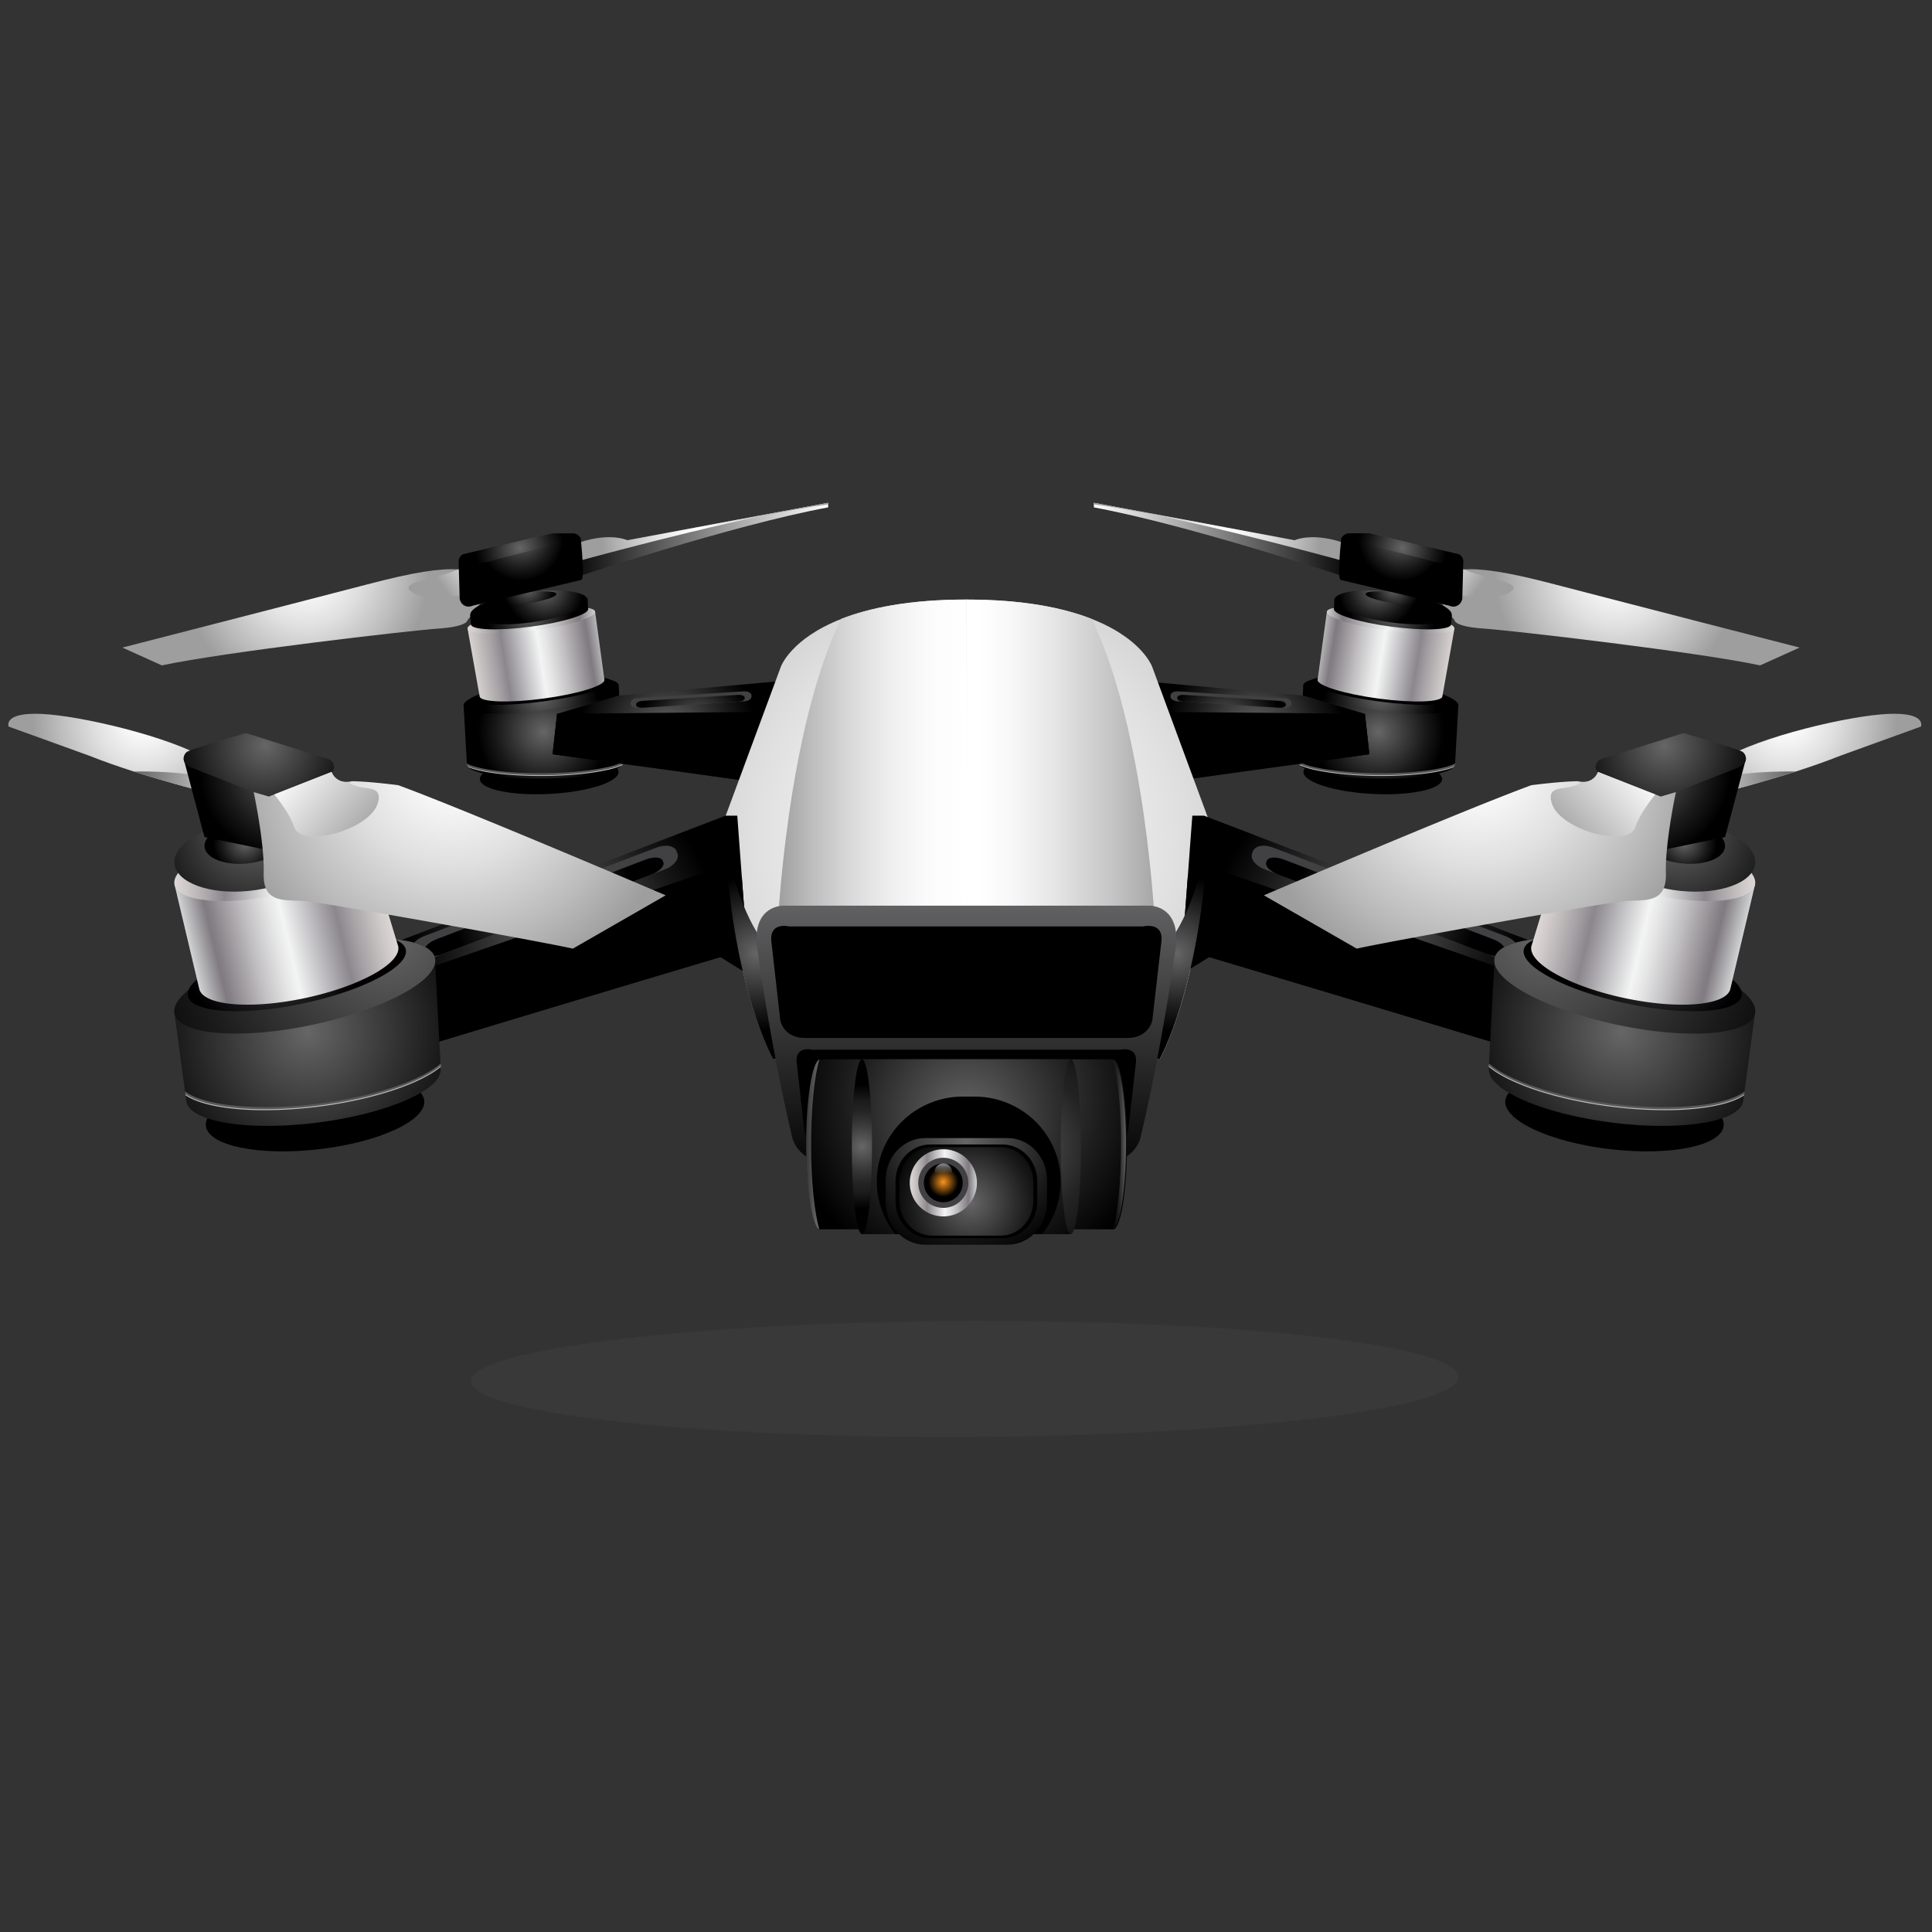 <svg xmlns="http://www.w3.org/2000/svg" xmlns:xlink="http://www.w3.org/1999/xlink" viewBox="0 0 1080 1080"><rect x="0" y="0" width="1080" height="1080" fill="#333333" stroke="none"/><defs><style>.cls-1{fill:url(#radial-gradient);}.cls-2{isolation:isolate;}.cls-3{fill:url(#linear-gradient);}.cls-4{fill:url(#radial-gradient-2);}.cls-5{fill:url(#radial-gradient-3);}.cls-6{fill:url(#linear-gradient-2);}.cls-7{fill:url(#radial-gradient-4);}.cls-8{fill:#bcbec0;}.cls-9{fill:url(#radial-gradient-5);}.cls-10{fill:url(#radial-gradient-6);}.cls-11{fill:url(#Silver);}.cls-12{fill:url(#Silver-2);}.cls-13{fill:url(#radial-gradient-7);}.cls-14{fill:url(#radial-gradient-8);}.cls-15{fill:url(#radial-gradient-9);}.cls-16{fill:url(#radial-gradient-10);}.cls-17{fill:url(#radial-gradient-11);}.cls-18{fill:#58595b;}.cls-19{fill:url(#radial-gradient-12);}.cls-20,.cls-87{fill:#414042;}.cls-21{fill:url(#radial-gradient-13);}.cls-22{fill:url(#linear-gradient-3);}.cls-23{fill:url(#radial-gradient-14);}.cls-24{fill:url(#radial-gradient-15);}.cls-25{fill:url(#linear-gradient-4);}.cls-26{fill:url(#radial-gradient-16);}.cls-27{fill:url(#radial-gradient-17);}.cls-28{fill:url(#radial-gradient-18);}.cls-29{fill:url(#Silver-3);}.cls-30{fill:url(#Silver-4);}.cls-31{fill:url(#radial-gradient-19);}.cls-32{fill:url(#radial-gradient-20);}.cls-33{fill:url(#radial-gradient-21);}.cls-34{fill:url(#radial-gradient-22);}.cls-35{fill:url(#radial-gradient-23);}.cls-36{fill:url(#radial-gradient-24);}.cls-37{fill:url(#radial-gradient-25);}.cls-38{fill:url(#radial-gradient-26);}.cls-39{fill:url(#linear-gradient-5);}.cls-40{fill:url(#radial-gradient-27);}.cls-41{fill:url(#linear-gradient-6);}.cls-42{fill:url(#linear-gradient-7);}.cls-43{fill:url(#radial-gradient-28);}.cls-44{fill:url(#radial-gradient-29);}.cls-45{fill:url(#radial-gradient-30);}.cls-46{fill:url(#radial-gradient-31);}.cls-47{fill:url(#radial-gradient-32);}.cls-48{fill:url(#Silver-5);}.cls-49{fill:url(#Silver-6);}.cls-50{fill:url(#radial-gradient-33);}.cls-51{fill:url(#radial-gradient-34);}.cls-52{fill:url(#radial-gradient-35);}.cls-53{fill:url(#radial-gradient-36);}.cls-54{fill:url(#radial-gradient-37);}.cls-55{fill:url(#linear-gradient-8);}.cls-56{fill:url(#radial-gradient-38);}.cls-57{fill:url(#radial-gradient-39);}.cls-58{fill:url(#linear-gradient-9);}.cls-59{fill:url(#radial-gradient-40);}.cls-60{fill:url(#radial-gradient-41);}.cls-61{fill:url(#radial-gradient-42);}.cls-62{fill:url(#radial-gradient-43);}.cls-63{fill:url(#radial-gradient-44);}.cls-64{fill:url(#Silver-7);}.cls-65{fill:url(#Silver-8);}.cls-66{fill:url(#radial-gradient-45);}.cls-67{fill:url(#radial-gradient-46);}.cls-68{fill:url(#radial-gradient-47);}.cls-69{fill:url(#radial-gradient-48);}.cls-70{fill:url(#radial-gradient-49);}.cls-71{fill:url(#linear-gradient-10);}.cls-72{fill:url(#radial-gradient-50);}.cls-73{fill:url(#linear-gradient-11);}.cls-74{fill:url(#radial-gradient-51);}.cls-75{fill:url(#radial-gradient-52);}.cls-76{fill:url(#radial-gradient-53);}.cls-77{fill:url(#radial-gradient-54);}.cls-78{fill:url(#radial-gradient-55);}.cls-79{fill:url(#radial-gradient-56);}.cls-80{fill:url(#Silver-9);}.cls-81,.cls-82{opacity:0.6;mix-blend-mode:screen;}.cls-81{fill:url(#linear-gradient-12);}.cls-82{fill:url(#linear-gradient-13);}.cls-83{fill:none;stroke:#f7941e;stroke-miterlimit:10;stroke-width:0.15px;}.cls-84{fill:url(#radial-gradient-57);}.cls-85{fill:url(#linear-gradient-14);}.cls-86{mask:url(#mask);}.cls-87{opacity:0.5;}</style><radialGradient id="radial-gradient" cx="1055.81" cy="784.93" r="204.85" gradientTransform="matrix(-1.35, 0, 0.01, -0.16, 1954.94, 890.79)" gradientUnits="userSpaceOnUse"><stop offset="0" stop-color="#fff"></stop><stop offset="0.12" stop-color="#d1d1d1"></stop><stop offset="0.3" stop-color="#939392"></stop><stop offset="0.48" stop-color="#5f5f5e"></stop><stop offset="0.64" stop-color="#363635"></stop><stop offset="0.78" stop-color="#191918"></stop><stop offset="0.91" stop-color="#070706"></stop><stop offset="1" stop-color="#010100"></stop></radialGradient><linearGradient id="linear-gradient" x1="316.09" y1="302.03" x2="462.93" y2="302.03" gradientUnits="userSpaceOnUse"><stop offset="0"></stop><stop offset="1" stop-color="#fff"></stop></linearGradient><radialGradient id="radial-gradient-2" cx="389.51" cy="298.01" r="53.28" gradientUnits="userSpaceOnUse"><stop offset="0" stop-color="#fff"></stop><stop offset="0.17" stop-color="#f7f7f7"></stop><stop offset="0.44" stop-color="#e0e0e0"></stop><stop offset="0.77" stop-color="#bbb"></stop><stop offset="1" stop-color="#9e9e9e"></stop></radialGradient><radialGradient id="radial-gradient-3" cx="170.91" cy="320.24" r="68.5" xlink:href="#radial-gradient-2"></radialGradient><linearGradient id="linear-gradient-2" x1="248.13" y1="329.03" x2="270.21" y2="313.02" gradientUnits="userSpaceOnUse"><stop offset="0" stop-color="#9e9e9e"></stop><stop offset="1" stop-color="#fff"></stop></linearGradient><radialGradient id="radial-gradient-4" cx="303.81" cy="409.15" r="36.57" gradientUnits="userSpaceOnUse"><stop offset="0" stop-color="#666"></stop><stop offset="0.08" stop-color="#5d5d5d"></stop><stop offset="0.71" stop-color="#1a1a1a"></stop><stop offset="1"></stop></radialGradient><radialGradient id="radial-gradient-5" cx="302.5" cy="388.83" r="31.49" xlink:href="#radial-gradient-4"></radialGradient><radialGradient id="radial-gradient-6" cx="295.11" cy="367.72" r="11.53" xlink:href="#radial-gradient-4"></radialGradient><linearGradient id="Silver" x1="262.56" y1="374.29" x2="338.87" y2="361.81" gradientUnits="userSpaceOnUse"><stop offset="0" stop-color="#e5e2df"></stop><stop offset="0" stop-color="#ded9d6"></stop><stop offset="0.06" stop-color="#cfcac9"></stop><stop offset="0.18" stop-color="#a8a4a7"></stop><stop offset="0.26" stop-color="#8b878d"></stop><stop offset="0.52" stop-color="#f3f4f4"></stop><stop offset="0.58" stop-color="#e5e5e6"></stop><stop offset="0.7" stop-color="#c0bec0"></stop><stop offset="0.86" stop-color="#858085"></stop><stop offset="0.88" stop-color="#807b80"></stop><stop offset="1" stop-color="#d1d3d4"></stop><stop offset="1" stop-color="#a7a9ac"></stop></linearGradient><linearGradient id="Silver-2" x1="261.36" y1="346.67" x2="332.68" y2="346.67" xlink:href="#Silver"></linearGradient><radialGradient id="radial-gradient-7" cx="295.84" cy="343.1" r="24.11" xlink:href="#radial-gradient-4"></radialGradient><radialGradient id="radial-gradient-8" cx="304.5" cy="329.9" r="21.73" xlink:href="#radial-gradient-4"></radialGradient><radialGradient id="radial-gradient-9" cx="295.39" cy="328.8" r="14.64" xlink:href="#radial-gradient-4"></radialGradient><radialGradient id="radial-gradient-10" cx="291.25" cy="300.92" r="23.7" xlink:href="#radial-gradient-4"></radialGradient><radialGradient id="radial-gradient-11" cx="290.55" cy="306.41" r="24.8" xlink:href="#radial-gradient-4"></radialGradient><radialGradient id="radial-gradient-12" cx="372.95" cy="408.7" r="49.42" xlink:href="#radial-gradient-4"></radialGradient><radialGradient id="radial-gradient-13" cx="388.96" cy="406.35" r="31.11" xlink:href="#radial-gradient-4"></radialGradient><linearGradient id="linear-gradient-3" x1="496.84" y1="302.03" x2="643.68" y2="302.03" gradientTransform="matrix(-1, 0, 0, 1, 1255.16, 0)" xlink:href="#linear-gradient"></linearGradient><radialGradient id="radial-gradient-14" cx="570.26" cy="298.01" r="53.28" gradientTransform="matrix(-1, 0, 0, 1, 1255.16, 0)" xlink:href="#radial-gradient-2"></radialGradient><radialGradient id="radial-gradient-15" cx="351.66" cy="320.24" r="68.5" gradientTransform="matrix(-1, 0, 0, 1, 1255.16, 0)" xlink:href="#radial-gradient-2"></radialGradient><linearGradient id="linear-gradient-4" x1="428.88" y1="329.03" x2="450.96" y2="313.02" gradientTransform="matrix(-1, 0, 0, 1, 1255.16, 0)" xlink:href="#linear-gradient-2"></linearGradient><radialGradient id="radial-gradient-16" cx="484.57" cy="409.15" r="36.57" gradientTransform="matrix(-1, 0, 0, 1, 1255.16, 0)" xlink:href="#radial-gradient-4"></radialGradient><radialGradient id="radial-gradient-17" cx="483.25" cy="388.83" r="31.5" gradientTransform="matrix(-1, 0, 0, 1, 1255.16, 0)" xlink:href="#radial-gradient-4"></radialGradient><radialGradient id="radial-gradient-18" cx="475.87" cy="367.72" r="11.53" gradientTransform="matrix(-1, 0, 0, 1, 1255.16, 0)" xlink:href="#radial-gradient-4"></radialGradient><linearGradient id="Silver-3" x1="443.31" y1="374.29" x2="519.62" y2="361.81" gradientTransform="matrix(-1, 0, 0, 1, 1255.16, 0)" xlink:href="#Silver"></linearGradient><linearGradient id="Silver-4" x1="442.12" y1="346.67" x2="513.43" y2="346.67" gradientTransform="matrix(-1, 0, 0, 1, 1255.16, 0)" xlink:href="#Silver"></linearGradient><radialGradient id="radial-gradient-19" cx="476.59" cy="343.1" r="24.11" gradientTransform="matrix(-1, 0, 0, 1, 1255.16, 0)" xlink:href="#radial-gradient-4"></radialGradient><radialGradient id="radial-gradient-20" cx="485.25" cy="329.9" r="21.73" gradientTransform="matrix(-1, 0, 0, 1, 1255.16, 0)" xlink:href="#radial-gradient-4"></radialGradient><radialGradient id="radial-gradient-21" cx="476.14" cy="328.8" r="14.64" gradientTransform="matrix(-1, 0, 0, 1, 1255.16, 0)" xlink:href="#radial-gradient-4"></radialGradient><radialGradient id="radial-gradient-22" cx="472" cy="300.92" r="23.7" gradientTransform="matrix(-1, 0, 0, 1, 1255.16, 0)" xlink:href="#radial-gradient-4"></radialGradient><radialGradient id="radial-gradient-23" cx="471.31" cy="306.41" r="24.79" gradientTransform="matrix(-1, 0, 0, 1, 1255.16, 0)" xlink:href="#radial-gradient-4"></radialGradient><radialGradient id="radial-gradient-24" cx="553.7" cy="408.7" r="49.42" gradientTransform="matrix(-1, 0, 0, 1, 1255.16, 0)" xlink:href="#radial-gradient-4"></radialGradient><radialGradient id="radial-gradient-25" cx="569.7" cy="406.35" r="31.11" gradientTransform="matrix(-1, 0, 0, 1, 1255.16, 0)" xlink:href="#radial-gradient-4"></radialGradient><radialGradient id="radial-gradient-26" cx="80.38" cy="401.94" r="62.16" xlink:href="#radial-gradient-2"></radialGradient><linearGradient id="linear-gradient-5" x1="142.28" y1="438.95" x2="32.61" y2="435.27" gradientUnits="userSpaceOnUse"><stop offset="0" stop-color="#fff"></stop><stop offset="1"></stop></linearGradient><radialGradient id="radial-gradient-27" cx="540.21" cy="465.7" r="269.43" xlink:href="#radial-gradient-2"></radialGradient><linearGradient id="linear-gradient-6" x1="434.77" y1="435.06" x2="540.21" y2="435.06" gradientUnits="userSpaceOnUse"><stop offset="0" stop-color="#9e9e9e"></stop><stop offset="0.18" stop-color="#bdbdbd"></stop><stop offset="0.39" stop-color="#dadada"></stop><stop offset="0.6" stop-color="#efefef"></stop><stop offset="0.8" stop-color="#fbfbfb"></stop><stop offset="1" stop-color="#fff"></stop></linearGradient><linearGradient id="linear-gradient-7" x1="546.83" y1="435.06" x2="652.27" y2="435.06" gradientUnits="userSpaceOnUse"><stop offset="0" stop-color="#fff"></stop><stop offset="0.17" stop-color="#f8f8f8"></stop><stop offset="0.41" stop-color="#e5e5e5"></stop><stop offset="0.7" stop-color="#c6c6c6"></stop><stop offset="1" stop-color="#9e9e9e"></stop></linearGradient><radialGradient id="radial-gradient-28" cx="314.99" cy="520.59" r="86.44" xlink:href="#radial-gradient-4"></radialGradient><radialGradient id="radial-gradient-29" cx="304.08" cy="506.95" r="51.15" xlink:href="#radial-gradient-4"></radialGradient><radialGradient id="radial-gradient-30" cx="171.98" cy="576.94" r="104.52" xlink:href="#radial-gradient-4"></radialGradient><radialGradient id="radial-gradient-31" cx="216.73" cy="522.83" r="154.56" xlink:href="#radial-gradient-4"></radialGradient><radialGradient id="radial-gradient-32" cx="152.69" cy="525.6" r="52.93" xlink:href="#radial-gradient-4"></radialGradient><linearGradient id="Silver-5" x1="217.25" y1="506.5" x2="106.62" y2="532.81" xlink:href="#Silver"></linearGradient><linearGradient id="Silver-6" x1="97.45" y1="483.11" x2="205.3" y2="483.11" xlink:href="#Silver"></linearGradient><radialGradient id="radial-gradient-33" cx="141.66" cy="464.87" r="71.66" xlink:href="#radial-gradient-4"></radialGradient><radialGradient id="radial-gradient-34" cx="137.16" cy="471.1" r="18.19" xlink:href="#radial-gradient-4"></radialGradient><radialGradient id="radial-gradient-35" cx="160.76" cy="430.62" r="49.63" xlink:href="#radial-gradient-4"></radialGradient><radialGradient id="radial-gradient-36" cx="148.28" cy="416.85" r="56.66" xlink:href="#radial-gradient-4"></radialGradient><radialGradient id="radial-gradient-37" cx="252.61" cy="426.23" r="129.22" xlink:href="#radial-gradient-2"></radialGradient><linearGradient id="linear-gradient-8" x1="207.17" y1="470.08" x2="160.25" y2="429.23" xlink:href="#linear-gradient-2"></linearGradient><radialGradient id="radial-gradient-38" cx="422.89" cy="532.84" r="43.7" xlink:href="#radial-gradient-4"></radialGradient><radialGradient id="radial-gradient-39" cx="403.56" cy="401.94" r="62.16" gradientTransform="matrix(-1, 0, 0, 1, 1401.83, 0)" xlink:href="#radial-gradient-2"></radialGradient><linearGradient id="linear-gradient-9" x1="465.46" y1="438.95" x2="355.79" y2="435.27" gradientTransform="matrix(-1, 0, 0, 1, 1401.83, 0)" xlink:href="#linear-gradient-5"></linearGradient><radialGradient id="radial-gradient-40" cx="638.17" cy="520.59" r="86.45" gradientTransform="matrix(-1, 0, 0, 1, 1401.83, 0)" xlink:href="#radial-gradient-4"></radialGradient><radialGradient id="radial-gradient-41" cx="627.26" cy="506.95" r="51.15" gradientTransform="matrix(-1, 0, 0, 1, 1401.83, 0)" xlink:href="#radial-gradient-4"></radialGradient><radialGradient id="radial-gradient-42" cx="495.16" cy="576.94" r="104.52" gradientTransform="matrix(-1, 0, 0, 1, 1401.83, 0)" xlink:href="#radial-gradient-4"></radialGradient><radialGradient id="radial-gradient-43" cx="539.91" cy="522.83" r="154.56" gradientTransform="matrix(-1, 0, 0, 1, 1401.83, 0)" xlink:href="#radial-gradient-4"></radialGradient><radialGradient id="radial-gradient-44" cx="475.87" cy="525.6" r="52.93" gradientTransform="matrix(-1, 0, 0, 1, 1401.83, 0)" xlink:href="#radial-gradient-4"></radialGradient><linearGradient id="Silver-7" x1="540.43" y1="506.5" x2="429.79" y2="532.81" gradientTransform="matrix(-1, 0, 0, 1, 1401.83, 0)" xlink:href="#Silver"></linearGradient><linearGradient id="Silver-8" x1="420.63" y1="483.11" x2="528.48" y2="483.11" gradientTransform="matrix(-1, 0, 0, 1, 1401.83, 0)" xlink:href="#Silver"></linearGradient><radialGradient id="radial-gradient-45" cx="464.83" cy="464.87" r="71.66" gradientTransform="matrix(-1, 0, 0, 1, 1401.83, 0)" xlink:href="#radial-gradient-4"></radialGradient><radialGradient id="radial-gradient-46" cx="460.34" cy="471.1" r="18.2" gradientTransform="matrix(-1, 0, 0, 1, 1401.83, 0)" xlink:href="#radial-gradient-4"></radialGradient><radialGradient id="radial-gradient-47" cx="483.94" cy="430.62" r="49.63" gradientTransform="matrix(-1, 0, 0, 1, 1401.83, 0)" xlink:href="#radial-gradient-4"></radialGradient><radialGradient id="radial-gradient-48" cx="471.46" cy="416.85" r="56.66" gradientTransform="matrix(-1, 0, 0, 1, 1401.83, 0)" xlink:href="#radial-gradient-4"></radialGradient><radialGradient id="radial-gradient-49" cx="575.79" cy="426.23" r="129.22" gradientTransform="matrix(-1, 0, 0, 1, 1401.83, 0)" xlink:href="#radial-gradient-2"></radialGradient><linearGradient id="linear-gradient-10" x1="530.35" y1="470.08" x2="483.43" y2="429.23" gradientTransform="matrix(-1, 0, 0, 1, 1401.83, 0)" xlink:href="#linear-gradient-2"></linearGradient><radialGradient id="radial-gradient-50" cx="499.99" cy="532.84" r="43.7" gradientTransform="matrix(-1, 0, 0, 1, 1157.5, 0)" xlink:href="#radial-gradient-4"></radialGradient><linearGradient id="linear-gradient-11" x1="540.21" y1="496.34" x2="540.21" y2="658.93" gradientUnits="userSpaceOnUse"><stop offset="0" stop-color="#676668"></stop><stop offset="1"></stop></linearGradient><radialGradient id="radial-gradient-51" cx="544.26" cy="614.1" r="104.18" xlink:href="#radial-gradient-4"></radialGradient><radialGradient id="radial-gradient-52" cx="540.21" cy="623.3" r="96.06" xlink:href="#radial-gradient-4"></radialGradient><radialGradient id="radial-gradient-53" cx="481.83" cy="641.04" r="34.79" gradientUnits="userSpaceOnUse"><stop offset="0" stop-color="#666"></stop><stop offset="0.05" stop-color="#606060"></stop><stop offset="0.35" stop-color="#3a3a3a"></stop><stop offset="0.59" stop-color="#232323"></stop><stop offset="0.74" stop-color="#1b1b1b"></stop><stop offset="0.75" stop-color="#1a1a1a"></stop><stop offset="1"></stop></radialGradient><radialGradient id="radial-gradient-54" cx="568.04" cy="640.67" r="71.16" xlink:href="#radial-gradient-53"></radialGradient><radialGradient id="radial-gradient-55" cx="539.84" cy="638.75" r="68.15" xlink:href="#radial-gradient-4"></radialGradient><radialGradient id="radial-gradient-56" cx="542.42" cy="672.15" r="46.93" xlink:href="#radial-gradient-4"></radialGradient><linearGradient id="Silver-9" x1="508.56" y1="661.21" x2="546.1" y2="661.21" xlink:href="#Silver"></linearGradient><linearGradient id="linear-gradient-12" x1="462.69" y1="639.84" x2="433.98" y2="639.29" gradientUnits="userSpaceOnUse"><stop offset="0" stop-color="#fff"></stop><stop offset="1" stop-opacity="0"></stop></linearGradient><linearGradient id="linear-gradient-13" x1="632.39" y1="639.75" x2="619.98" y2="639.75" xlink:href="#linear-gradient-12"></linearGradient><radialGradient id="radial-gradient-57" cx="527.33" cy="660.76" r="9.01" gradientUnits="userSpaceOnUse"><stop offset="0" stop-color="#f7941e"></stop><stop offset="0.93"></stop></radialGradient><linearGradient id="linear-gradient-14" x1="527.33" y1="645.86" x2="527.33" y2="656.05" gradientUnits="userSpaceOnUse"><stop offset="0" stop-color="#fff"></stop><stop offset="1" stop-color="#fff" stop-opacity="0"></stop></linearGradient><mask id="mask" x="263.09" y="738.25" width="552.45" height="65.18" maskUnits="userSpaceOnUse"><path class="cls-1" d="M263.1,771.8c1.35-18,126-33,278.61-33.54s275,13.66,273.82,31.67c-.6,18-125.47,33-278.25,33.49S261.61,789.79,263.1,771.8Z"></path></mask></defs><g class="cls-2"><g id="Capa_1" data-name="Capa 1"><path class="cls-3" d="M462.93,281.06v2.57c-53.73,9.94-142,39.37-142,39.37l-2.32-8-2.47-8.55c22.08-10.33,34.6-4.39,34.6-4.39C388.23,295,462.93,281.06,462.93,281.06Z"></path><path class="cls-4" d="M462.93,281.06v.87c-41.21,5.24-115.82,25.17-144.37,33l-2.47-8.55c22.08-10.33,34.6-4.39,34.6-4.39C388.23,295,462.93,281.06,462.93,281.06Z"></path><path class="cls-5" d="M268.29,337.62l-6.92,9.05c0,.2-.22,3.58-15.94,4.67-16.18,1.1-120.71,13.24-154.94,20.62L68.41,362s106-27.25,136.9-35.33c26.7-7,40.12-8.92,51-8.41,1.72.07,3.4.2,5,.4l4.73,12.93Z"></path><path class="cls-6" d="M266.1,331.61c-9.54,1.77-29.32,4.57-36.43-1.07-6.58-5.22,13-6.67,26.67-12.26,1.72.07,3.4.2,5,.4Z"></path><path d="M339.27,426.17c-5.75,2.86-12.89,3.82-18.63,3.71-15.09-.29-30,0-45-.81-4.73,2-7.5,4.24-7.38,6.55.31,5.67,17.91,9.33,39.31,8.17s38.5-6.72,38.19-12.39C345.67,429.34,343.27,427.56,339.27,426.17Z"></path><path class="cls-7" d="M348.46,426.21v.09a1.9,1.9,0,0,1-.31.93,3.27,3.27,0,0,1-.57.72.08.08,0,0,1-.05,0c-4.13,3.89-21.66,7-42.7,7.27-21.24.27-39-2.43-43-6.28l-.55-.7a1.87,1.87,0,0,1-.29-.93v0l0-.49-1.82-32.19L345.85,383l2.23,42.11h0a2.22,2.22,0,0,1,.33.7A1,1,0,0,1,348.46,426.21Z"></path><path class="cls-8" d="M338,429.59a42.65,42.65,0,0,0,10.51-3.29,1.9,1.9,0,0,1-.31.93,3.27,3.27,0,0,1-.57.72.08.08,0,0,1-.05,0,50.32,50.32,0,0,1-9.36,2.72c-8.88,1.84-20.69,2.94-33.25,3.09-1,0-2,0-3.05,0-16.09,0-32.37-1.64-40-4.85l-.55-.7a1.87,1.87,0,0,1-.29-.93v0c6.07,3.09,22.45,5.65,43.9,5.36A182.37,182.37,0,0,0,338,429.59Z"></path><path class="cls-9" d="M345.84,383c.62,4.63-18.28,11-42.22,14.18s-43.85,2-44.46-2.61,18.28-11,42.22-14.17S345.23,378.41,345.84,383Z"></path><path class="cls-10" d="M342,381c.43,3.25-16.61,8.2-38.07,11.07s-39.2,2.55-39.63-.71,16.61-8.2,38.06-11.06S341.58,377.75,342,381Z"></path><path class="cls-11" d="M332.67,341.91l-71.3,9.52,6.75,37.85c.43,3.26,16.4,3.8,35.65,1.23s34.52-7.28,34.09-10.53Z"></path><path class="cls-12" d="M332.67,341.91c.43,3.25-15.18,8-34.86,10.64s-36,2.12-36.44-1.12,15.18-8,34.87-10.65S332.24,338.66,332.67,341.91Z"></path><path class="cls-13" d="M328.44,334.38l-30.86,4.48-2.3.29c-2.38.32-4.69.67-6.91,1.05l-25.49,3.71.37,5.19c.41,3.09,15.42,3.62,33.52,1.21s32.44-6.87,32-9.95Z"></path><path class="cls-14" d="M328.42,335.17c.62,4.63-13.55,10.35-31.65,12.76s-33.27.62-33.89-4,13.55-10.36,31.65-12.77S327.8,330.52,328.42,335.17Z"></path><path class="cls-15" d="M311,332c.22,1.68-7.46,4.09-17.16,5.38s-17.75,1-18-.69,7.46-4.1,17.16-5.39S310.8,330.36,311,332Z"></path><path class="cls-16" d="M325.17,323.75l-.05.4-61,14.45a5.23,5.23,0,0,1-2.16.5,5,5,0,0,1-4.88-4l-.11,0-.6-21a5.31,5.31,0,0,1,.07-.81,5,5,0,0,1,2.28-3.4s49.46-11.71,50.18-11.71h11.22a5,5,0,0,1,4.53,2.94v.13C324.85,303.13,326.89,323.05,325.17,323.75Z"></path><path class="cls-17" d="M324.66,301.19v.13c-13.38,3.07-43.26,10.05-50.35,12.3-5.36,1.72-12.71.8-17.86-.26a5,5,0,0,1,2.28-3.4s49.46-11.71,50.18-11.71h11.22A5,5,0,0,1,324.66,301.19Z"></path><path class="cls-18" d="M348.39,425.85a1,1,0,0,1,.07.36v.09a1.9,1.9,0,0,1-.31.93,47.8,47.8,0,0,1-10,3c-8.88,1.84-20.69,2.94-33.25,3.1-1,0-2,0-3.05,0-16.49,0-33.17-1.72-40.58-5.06a1.87,1.87,0,0,1-.29-.93v0l-.33-.66a1.59,1.59,0,0,0,.31.17c6,3.09,22.43,5.66,43.92,5.37,12.52-.16,24.24-1.25,33.05-3.07A42.33,42.33,0,0,0,348.39,425.85Z"></path><polygon class="cls-19" points="436.98 380.68 431.39 397.9 418.76 436.72 308.91 421.63 311.41 399.03 311.5 399.01 345.85 388.83 436.98 380.68"></polygon><polygon points="431.39 397.9 418.76 436.72 308.91 421.63 311.41 399.03 311.5 399.01 431.39 397.9"></polygon><path class="cls-20" d="M420.13,389.3c.08,1.36-1.69,2.59-3.95,2.73l-59.39,3.76c-2.27.15-4.18-.84-4.27-2.21l0-.62c-.09-1.36,1.67-2.59,3.94-2.73l59.39-3.76c2.27-.15,4.18.85,4.27,2.21Z"></path><path class="cls-21" d="M416.29,390.32c.06.93-1.54,1.8-3.58,1.93l-53.33,3.38c-2,.13-3.73-.52-3.79-1.47l0-.41c-.05-.95,1.54-1.81,3.58-1.94l53.33-3.37c2-.13,3.74.52,3.79,1.46Z"></path><path class="cls-22" d="M611.48,281.06v2.57c53.73,9.94,142,39.37,142,39.37l2.31-8,2.48-8.55c-22.08-10.33-34.6-4.39-34.6-4.39C686.19,295,611.48,281.06,611.48,281.06Z"></path><path class="cls-23" d="M611.48,281.06v.87c41.21,5.24,115.82,25.17,144.36,33l2.48-8.55c-22.08-10.33-34.6-4.39-34.6-4.39C686.19,295,611.48,281.06,611.48,281.06Z"></path><path class="cls-24" d="M806.13,337.62l6.91,9.05c0,.2.22,3.58,15.94,4.67,16.19,1.1,120.71,13.24,154.93,20.62L1006,362s-106-27.25-136.9-35.33c-26.7-7-40.12-8.92-51-8.41-1.73.07-3.4.2-5,.4l-4.73,12.93Z"></path><path class="cls-25" d="M808.31,331.61c9.54,1.77,29.32,4.57,36.44-1.07,6.57-5.22-13-6.67-26.68-12.26-1.73.07-3.4.2-5,.4Z"></path><path d="M735.14,426.17C740.9,429,748,430,753.77,429.88c15.09-.29,30,0,45-.81,4.72,2,7.49,4.24,7.37,6.55-.31,5.67-17.91,9.33-39.31,8.17s-38.49-6.72-38.19-12.39C728.74,429.34,731.14,427.56,735.14,426.17Z"></path><path class="cls-26" d="M726,426.21v.09a1.9,1.9,0,0,0,.31.93,3.27,3.27,0,0,0,.57.72.08.08,0,0,0,0,0c4.13,3.89,21.66,7,42.69,7.27,21.26.27,39-2.43,43-6.28l.54-.7a1.87,1.87,0,0,0,.29-.93v0l0-.49,1.81-32.19L728.55,383l-2.23,42.11h0a2.42,2.42,0,0,0-.32.7A1,1,0,0,0,726,426.21Z"></path><path class="cls-8" d="M736.46,429.59A42.65,42.65,0,0,1,726,426.3a1.9,1.9,0,0,0,.31.93,3.27,3.27,0,0,0,.57.72.08.08,0,0,0,0,0,50.32,50.32,0,0,0,9.36,2.72c8.88,1.84,20.69,2.94,33.25,3.09,1,0,2,0,3,0,16.09,0,32.37-1.64,40-4.85l.54-.7a1.87,1.87,0,0,0,.29-.93v0c-6.07,3.09-22.46,5.65-43.89,5.36A182.49,182.49,0,0,1,736.46,429.59Z"></path><path class="cls-27" d="M728.57,383c-.63,4.63,18.28,11,42.22,14.18s43.85,2,44.47-2.61S797,383.63,773,380.44,729.19,378.41,728.57,383Z"></path><path class="cls-28" d="M732.39,381c-.43,3.25,16.61,8.2,38.07,11.07s39.2,2.55,39.63-.71-16.61-8.2-38.06-11.06S732.82,377.75,732.39,381Z"></path><path class="cls-29" d="M741.74,341.91l71.3,9.52-6.75,37.85c-.44,3.26-16.39,3.8-35.65,1.23s-34.52-7.28-34.09-10.53Z"></path><path class="cls-30" d="M741.74,341.91c-.44,3.25,15.17,8,34.87,10.64s36,2.12,36.43-1.12-15.18-8-34.86-10.65S742.17,338.66,741.74,341.91Z"></path><path class="cls-31" d="M746,334.38l30.85,4.48,2.31.29c2.38.32,4.69.67,6.91,1.05l25.49,3.71-.37,5.19c-.42,3.09-15.42,3.62-33.52,1.21s-32.44-6.87-32-9.95Z"></path><path class="cls-32" d="M746,335.17c-.62,4.63,13.56,10.35,31.65,12.76s33.27.62,33.89-4S798,333.55,779.88,331.14,746.61,330.52,746,335.17Z"></path><path class="cls-33" d="M763.38,332c-.21,1.68,7.46,4.09,17.16,5.38s17.75,1,18-.69-7.47-4.1-17.16-5.39S763.61,330.36,763.38,332Z"></path><path class="cls-34" d="M749.25,323.75l0,.4,61,14.45a5.31,5.31,0,0,0,2.17.5,5,5,0,0,0,4.88-4l.11,0,.59-21a5.32,5.32,0,0,0-.06-.81,5,5,0,0,0-2.27-3.4s-49.46-11.71-50.2-11.71H754.28a5,5,0,0,0-4.53,2.94v.13C749.55,303.13,747.52,323.05,749.25,323.75Z"></path><path class="cls-35" d="M749.75,301.19v.13c13.38,3.07,43.26,10.05,50.35,12.3,5.36,1.72,12.71.8,17.86-.26a5,5,0,0,0-2.27-3.4s-49.46-11.71-50.2-11.71H754.28A5,5,0,0,0,749.75,301.19Z"></path><path class="cls-18" d="M726,425.85a1,1,0,0,0-.07.36v.09a1.9,1.9,0,0,0,.31.93,48,48,0,0,0,10,3c8.88,1.84,20.69,2.94,33.25,3.1,1,0,2,0,3,0,16.49,0,33.16-1.72,40.58-5.06a1.87,1.87,0,0,0,.29-.93v0l.33-.66a1.59,1.59,0,0,1-.31.17c-6,3.09-22.43,5.66-43.91,5.37-12.52-.16-24.25-1.25-33.06-3.07A42.33,42.33,0,0,1,726,425.85Z"></path><polygon class="cls-36" points="637.43 380.68 643.02 397.9 655.64 436.72 765.49 421.63 763 399.03 762.91 399.01 728.55 388.83 637.43 380.68"></polygon><polygon points="643.02 397.9 655.64 436.72 765.49 421.63 763 399.03 762.91 399.01 643.02 397.9"></polygon><path class="cls-20" d="M654.28,389.3c-.08,1.36,1.69,2.59,4,2.73l59.4,3.76c2.26.15,4.17-.84,4.25-2.21l0-.62c.09-1.36-1.67-2.59-3.95-2.73l-59.39-3.76c-2.26-.15-4.17.85-4.25,2.21Z"></path><path class="cls-37" d="M658.12,390.32c-.06.93,1.54,1.8,3.58,1.93L715,395.63c2,.13,3.73-.52,3.79-1.47l0-.41c0-.95-1.55-1.81-3.58-1.94l-53.33-3.37c-2-.13-3.74.52-3.8,1.46Z"></path><path class="cls-38" d="M116.79,443.81l-5.34-1.88s-17.53-4.48-36.7-10.65c-8.37-2.69-17-5.69-24.73-8.78L4.84,406.16s-3.4-8,18.15-7.09,71.85,12.61,93.58,25.68l.11,9.71Z"></path><path class="cls-39" d="M116.79,443.81l-5.34-1.88s-17.53-4.48-36.7-10.65c9.54-.15,26.27.16,41.93,3.18Z"></path><path class="cls-40" d="M675.45,457.7c-2.21,90-27,134.14-27,134.14l-108.2,4.41-100-4.08-8.17-.33s-21.93-39-26.41-118.33q-.42-7.67-.64-15.81l31.47-85s5.5-15.6,33.69-26.67c15.53-6.11,37.94-10.86,70.09-10.86,90.53,0,103.78,37.53,103.78,37.53Z"></path><path class="cls-41" d="M540.21,335.15V535H434.77V517.55s5-109,35.35-171.54C485.65,339.9,508.06,335.15,540.21,335.15Z"></path><path class="cls-42" d="M540.21,335.15V535H645.64V517.55s-5-109-35.35-171.54C594.77,339.9,572.36,335.15,540.21,335.15Z"></path><polygon class="cls-43" points="418.76 544.91 402.76 534.98 235.5 585.21 219.07 548.25 211.21 530.56 405.6 455.97 412.14 455.97 414.7 490.44 418.76 544.91"></polygon><polygon points="418.76 544.91 402.76 534.98 235.5 585.21 219.07 548.25 400.55 485.3 414.7 490.44 418.76 544.91"></polygon><path class="cls-20" d="M378.71,477.11c1.13,3-2,7-6.94,8.85L241.48,535.58c-5,1.89-9.92,1-11.06-2l-.52-1.35c-1.14-3,2-6.94,6.94-8.84l130.28-49.63c5-1.89,9.93-1,11.07,2Z"></path><path class="cls-44" d="M370.83,482.06c.78,2.05-2.2,5.09-6.67,6.79l-117,44.56c-4.47,1.7-8.72,1.41-9.5-.65l-.36-.92c-.77-2.06,2.2-5.1,6.67-6.8l117-44.55c4.46-1.7,8.72-1.41,9.5.63Z"></path><path d="M237.16,615.15c-.49-4.21-4.92-7.67-12.06-10.11-6.35,3.08-12.57,6.38-19.32,8.62-8.91,3-18.47,4.2-27.81,4.84-19.7,1.34-39.66,3.66-59.43,3-2.5,2.62-3.74,5.29-3.44,7.91,1.3,11.1,29.67,16.91,63.38,13S238.46,626.25,237.16,615.15Z"></path><path class="cls-45" d="M178,627.47c-39.28,5.08-72.36-.31-73.85-12l-.43-3.17-.08-.6-.14-.93-.06-.62-5.88-43.5c-2.54-11.94,28-28.59,68.19-37.16s74.85-5.85,77.41,6.12a6.9,6.9,0,0,1,.09,2l3,56.81,0,.51,0,.89v.5l0,.77C248,608.82,217.32,622.39,178,627.47Z"></path><path class="cls-8" d="M246.4,596.36c-11.48,9.56-37.67,18.3-67.83,22.19a240.24,240.24,0,0,1-30.67,2.05c-20.09,0-36.25-3-44.14-8.29l-.08-.6-.14-.93c10.56,8.06,41.1,11,74.88,6.64C209,613.47,235.5,604.57,246.34,595l0,.89Z"></path><path class="cls-46" d="M243.19,535.62c2.55,12-28,28.6-68.17,37.18s-74.86,5.83-77.41-6.13,28-28.61,68.17-37.18S240.64,523.66,243.19,535.62Z"></path><path class="cls-47" d="M226.85,530.8c2,9.44-23.62,22.92-57.26,30.1s-62.54,5.33-64.56-4.12,23.62-22.92,57.26-30.09S224.84,521.36,226.85,530.8Z"></path><path class="cls-48" d="M222.58,528.94a4.7,4.7,0,0,0-.27-.88l-17.13-56.43L97.57,494.58l13.77,58.09c2,9.44,28.55,11.79,59.27,5.24S224.6,538.38,222.58,528.94Z"></path><path class="cls-49" d="M205.18,471.63c2,9.45-20.44,22.25-50.15,28.59S99.59,504,97.57,494.58,118,472.34,147.73,466,203.16,462.19,205.18,471.63Z"></path><path class="cls-50" d="M177.15,474.74c1.08,10.62-15.87,21-37.85,23.27s-40.69-4.56-41.77-15.18,15.87-21,37.86-23.27S176.07,464.13,177.15,474.74Z"></path><path class="cls-51" d="M160,468.78c.65,6.38-9,12.59-21.66,13.88s-23.35-2.86-24-9.24,9-12.61,21.65-13.89S159.35,462.39,160,468.78Z"></path><polygon class="cls-52" points="102.62 424.02 114.3 467.91 155.78 476.47 186.37 464.32 181.4 431.75 149.66 441.96 116.61 427.66 102.62 424.02"></polygon><path class="cls-53" d="M183.21,424.22l-44.67-14.11h0a4.51,4.51,0,0,0-1.16-.16,4.74,4.74,0,0,0-2.07.49h0s-29,8.48-30.74,9.82h0a4.66,4.66,0,0,0,1.39,8.22l0,.23L147.53,445h0a4.64,4.64,0,0,0,1.83.37,4.34,4.34,0,0,0,1-.1h0a4.37,4.37,0,0,0,1.19-.45L182,433.41c3-1.44,4.69-2.1,4.69-4.7A4.66,4.66,0,0,0,183.21,424.22Z"></path><path class="cls-54" d="M372.13,500.49l-51.89,29.8c-19.87-4.41-138.58-25.67-149.84-26.58s-23.49,1.72-23-15.57-5.59-45.35-5.59-45.35l8.51,2.49,3-1.19,32-12.56a8.61,8.61,0,0,0,9,5.54,10.37,10.37,0,0,0,2.19-.35c9.36,0,26.12,2.21,26.12,2.21C260.6,452.84,372.13,500.49,372.13,500.49Z"></path><path class="cls-55" d="M211.21,448.89c-4.42,15.1-42.68,25.37-46.64,13.62-2-6-6.91-13-11.21-18.42l32-12.56a8.61,8.61,0,0,0,9,5.54C201.52,443,214.59,437.29,211.21,448.89Z"></path><path class="cls-56" d="M440.18,592.17l-8.17-.33s-21.93-39-26.41-118.33c4.66,19.84,13.14,47.07,26.21,58.31Z"></path><path class="cls-18" d="M103.54,610.78l.14.93c7.86,5.36,24.06,8.36,44.22,8.36A242.08,242.08,0,0,0,178.57,618c30.14-3.88,56.33-12.63,67.82-22.16l0-.89,0-.51c-10.84,9.59-37.29,18.46-67.89,22.43-33.85,4.36-64.45,1.37-74.94-6.73Z"></path><path class="cls-57" d="M961.85,443.81l5.35-1.88s17.53-4.48,36.7-10.65c8.36-2.69,17-5.69,24.72-8.78l45.18-16.34s3.4-8-18.15-7.09-71.85,12.61-93.58,25.68l-.1,9.71Z"></path><path class="cls-58" d="M961.85,443.81l5.35-1.88s17.53-4.48,36.7-10.65c-9.54-.15-26.28.16-41.93,3.18Z"></path><polygon class="cls-59" points="659.88 544.91 675.89 534.98 843.15 585.21 859.58 548.25 867.44 530.56 673.04 455.97 666.51 455.97 663.95 490.44 659.88 544.91"></polygon><polygon points="659.88 544.91 675.89 534.98 843.15 585.21 859.58 548.25 678.1 485.3 663.95 490.44 659.88 544.91"></polygon><path class="cls-20" d="M699.94,477.11c-1.14,3,2,7,6.94,8.85l130.29,49.62c5,1.89,9.92,1,11.05-2l.53-1.35c1.13-3-2-6.94-7-8.84L711.52,473.76c-5-1.89-9.92-1-11.06,2Z"></path><path class="cls-60" d="M707.82,482.06c-.78,2.05,2.2,5.09,6.66,6.79l117,44.56c4.46,1.7,8.71,1.41,9.49-.65l.36-.92c.78-2.06-2.2-5.1-6.66-6.8l-117-44.55c-4.47-1.7-8.72-1.41-9.5.63Z"></path><path d="M841.49,615.15c.49-4.21,4.92-7.67,12.06-10.11,6.34,3.08,12.56,6.38,19.32,8.62,8.91,3,18.47,4.2,27.81,4.84,19.69,1.34,39.65,3.66,59.43,3,2.5,2.62,3.75,5.29,3.43,7.91-1.29,11.1-29.66,16.91-63.37,13S840.19,626.25,841.49,615.15Z"></path><path class="cls-61" d="M900.61,627.47c39.28,5.08,72.35-.31,73.86-12l.41-3.17.09-.6.14-.93.06-.62,5.87-43.5c2.54-11.94-28-28.59-68.18-37.16s-74.86-5.85-77.42,6.12a6.89,6.89,0,0,0-.08,2l-3,56.81,0,.51,0,.89,0,.5,0,.77C830.7,608.82,861.32,622.39,900.61,627.47Z"></path><path class="cls-8" d="M832.25,596.36c11.47,9.56,37.66,18.3,67.82,22.19a240.47,240.47,0,0,0,30.67,2.05c20.1,0,36.26-3,44.14-8.29l.09-.6.14-.93c-10.56,8.06-41.1,11-74.88,6.64-30.63-3.95-57.08-12.85-67.92-22.45l0,.89Z"></path><path class="cls-62" d="M835.45,535.62c-2.55,12,28,28.6,68.17,37.18s74.87,5.83,77.42-6.13-28-28.61-68.18-37.18S838,523.66,835.45,535.62Z"></path><path class="cls-63" d="M851.8,530.8c-2,9.44,23.62,22.92,57.26,30.1s62.54,5.33,64.55-4.12S950,533.86,916.35,526.69,853.81,521.36,851.8,530.8Z"></path><path class="cls-64" d="M856.06,528.94a6.87,6.87,0,0,1,.27-.88l17.14-56.43,107.6,22.95-13.76,58.09c-2,9.44-28.55,11.79-59.27,5.24S854.05,538.38,856.06,528.94Z"></path><path class="cls-65" d="M873.47,471.63c-2,9.45,20.44,22.25,50.15,28.59s55.44,3.82,57.45-5.64S960.63,472.34,930.92,466,875.48,462.19,873.47,471.63Z"></path><path class="cls-66" d="M901.49,474.74c-1.07,10.62,15.87,21,37.87,23.27s40.67-4.56,41.76-15.18-15.88-21-37.86-23.27S902.57,464.13,901.49,474.74Z"></path><path class="cls-67" d="M918.65,468.78c-.65,6.38,9.05,12.59,21.66,13.88s23.36-2.86,24-9.24-9.05-12.61-21.66-13.89S919.3,462.39,918.65,468.78Z"></path><polygon class="cls-68" points="976.03 424.02 964.35 467.91 922.87 476.47 892.28 464.32 897.25 431.75 928.98 441.96 962.04 427.66 976.03 424.02"></polygon><path class="cls-69" d="M895.43,424.22l44.67-14.11h0a4.33,4.33,0,0,1,1.16-.16,4.8,4.8,0,0,1,2.06.49h0s29,8.48,30.74,9.82h0a4.65,4.65,0,0,1-1.38,8.22l0,.23L931.11,445h0a4.64,4.64,0,0,1-1.83.37,4.34,4.34,0,0,1-1-.1h0a4.56,4.56,0,0,1-1.2-.45L896.7,433.41c-3-1.44-4.69-2.1-4.69-4.7A4.66,4.66,0,0,1,895.43,424.22Z"></path><path class="cls-70" d="M706.52,500.49l51.89,29.8c19.87-4.41,138.58-25.67,149.84-26.58s23.49,1.72,23-15.57,5.59-45.35,5.59-45.35l-8.5,2.49-3-1.19-32-12.56a8.59,8.59,0,0,1-9,5.54,10.34,10.34,0,0,1-2.18-.35c-9.37,0-26.12,2.21-26.12,2.21C818.05,452.84,706.52,500.49,706.52,500.49Z"></path><path class="cls-71" d="M867.44,448.89c4.42,15.1,42.68,25.37,46.63,13.62,2-6,6.91-13,11.22-18.42l-32-12.56a8.59,8.59,0,0,1-9,5.54C877.13,443,864.06,437.29,867.44,448.89Z"></path><path class="cls-18" d="M975.17,610.16c-10.49,8.1-41.09,11.09-74.94,6.73-30.6-4-57.06-12.84-67.9-22.43l0,.51,0,.89c11.47,9.53,37.66,18.28,67.8,22.16a242.32,242.32,0,0,0,30.67,2.05c20.16,0,36.37-3,44.23-8.36l.14-.93Z"></path><path class="cls-72" d="M640.21,592.17l8.17-.33s21.93-39,26.42-118.33c-4.67,19.84-13.15,47.07-26.22,58.31Z"></path><path class="cls-73" d="M642.34,506.27H438.08s-19.32-.55-14.35,26.5c0,0,6.63,50.23,19.32,103.78A18.76,18.76,0,0,0,458,649.24h164.5a18.73,18.73,0,0,0,14.9-12.69c12.7-53.55,19.33-103.78,19.33-103.78C661.65,505.72,642.34,506.27,642.34,506.27Z"></path><path d="M639,517.87H441.12s-11-2.77-9.94,8.27l5,44.17s1.66,9.93,13.8,9.93H630c12.46,0,14.16-9.93,14.16-9.93l5.09-44.17C650.37,515.1,639,517.87,639,517.87Z"></path><path d="M626.16,586.79H454s-9.6-2.4-8.64,7.2l4.32,38.41s1.44,8.64,12,8.64H618.28c10.84,0,12.32-8.64,12.32-8.64L635,594C636,584.39,626.16,586.79,626.16,586.79Z"></path><path class="cls-74" d="M622.1,592.17H458.55a1.26,1.26,0,0,0-.55.13c-4.11,1.7-7.35,22.3-7.35,47.45s3.24,45.74,7.35,47.45a1.26,1.26,0,0,0,.55.13,1.33,1.33,0,0,0,.43-.13H621.66a1.47,1.47,0,0,0,.44.13c4.37,0,7.91-21.3,7.91-47.58S626.47,592.17,622.1,592.17Z"></path><rect class="cls-75" x="481.83" y="592.17" width="116.77" height="97.74"></rect><path class="cls-76" d="M487.49,641c0,27-2.53,48.87-5.66,48.87S476.17,668,476.17,641s2.54-48.87,5.66-48.87S487.49,614.05,487.49,641Z"></path><path class="cls-77" d="M604.25,641c0,27-2.53,48.87-5.66,48.87S592.93,668,592.93,641s2.53-48.87,5.66-48.87S604.25,614.05,604.25,641Z"></path><path d="M592.94,660.46a46.72,46.72,0,0,1-10.42,29.45h-82a46.93,46.93,0,0,1,3.71-63A48.43,48.43,0,0,1,538.35,613h6.39C571.34,613,592.94,634.25,592.94,660.46Z"></path><path class="cls-78" d="M585.29,672.34c0,12.95-9.89,23.46-22.08,23.46h-46c-12.19,0-22.08-10.51-22.08-23.46V659.63c0-13,9.89-23.45,22.08-23.45h46c12.19,0,22.08,10.5,22.08,23.45Z"></path><path d="M579.85,671.57c0,11.39-8.7,20.63-19.42,20.63H520c-10.73,0-19.42-9.24-19.42-20.63V660.4c0-11.39,8.69-20.63,19.42-20.63h40.44c10.72,0,19.42,9.24,19.42,20.63Z"></path><path class="cls-79" d="M577.64,671.26c0,10.76-8.21,19.48-18.33,19.48h-38.2c-10.13,0-18.34-8.72-18.34-19.48V660.71c0-10.75,8.21-19.47,18.34-19.47h38.2c10.12,0,18.33,8.72,18.33,19.47Z"></path><path class="cls-80" d="M546.1,661.21a18.77,18.77,0,1,1-18.77-18.77A18.77,18.77,0,0,1,546.1,661.21Z"></path><path class="cls-81" d="M453.41,639.75c0,20.33,1.83,38.09,4.59,47.45-4.11-1.71-7.35-22.3-7.35-47.45S453.89,594,458,592.3C455.24,601.68,453.41,619.41,453.41,639.75Z"></path><path class="cls-82" d="M626.69,639.75c0,20.33-1.84,38.09-4.59,47.45,4.1-1.71,7.34-22.3,7.34-47.45S626.2,594,622.1,592.3C624.85,601.68,626.69,619.41,626.69,639.75Z"></path><path class="cls-20" d="M541.31,661.21a14,14,0,1,1-14-14A14,14,0,0,1,541.31,661.21Z"></path><path class="cls-83" d="M537.44,661.21a10.11,10.11,0,1,1-10.11-10.12A10.11,10.11,0,0,1,537.44,661.21Z"></path><path d="M538.18,661.21a10.86,10.86,0,1,1-10.85-10.86A10.85,10.85,0,0,1,538.18,661.21Z"></path><path class="cls-84" d="M536.33,660.75a9,9,0,1,1-9-9A9,9,0,0,1,536.33,660.75Z"></path><path class="cls-85" d="M532.21,655.23a4.89,4.89,0,1,1-4.88-4.88A4.87,4.87,0,0,1,532.21,655.23Z"></path><g class="cls-86"><path class="cls-87" d="M263.1,771.8c1.35-18,126-33,278.61-33.54s275,13.66,273.82,31.67c-.6,18-125.47,33-278.25,33.49S261.61,789.79,263.1,771.8Z"></path></g></g></g></svg>